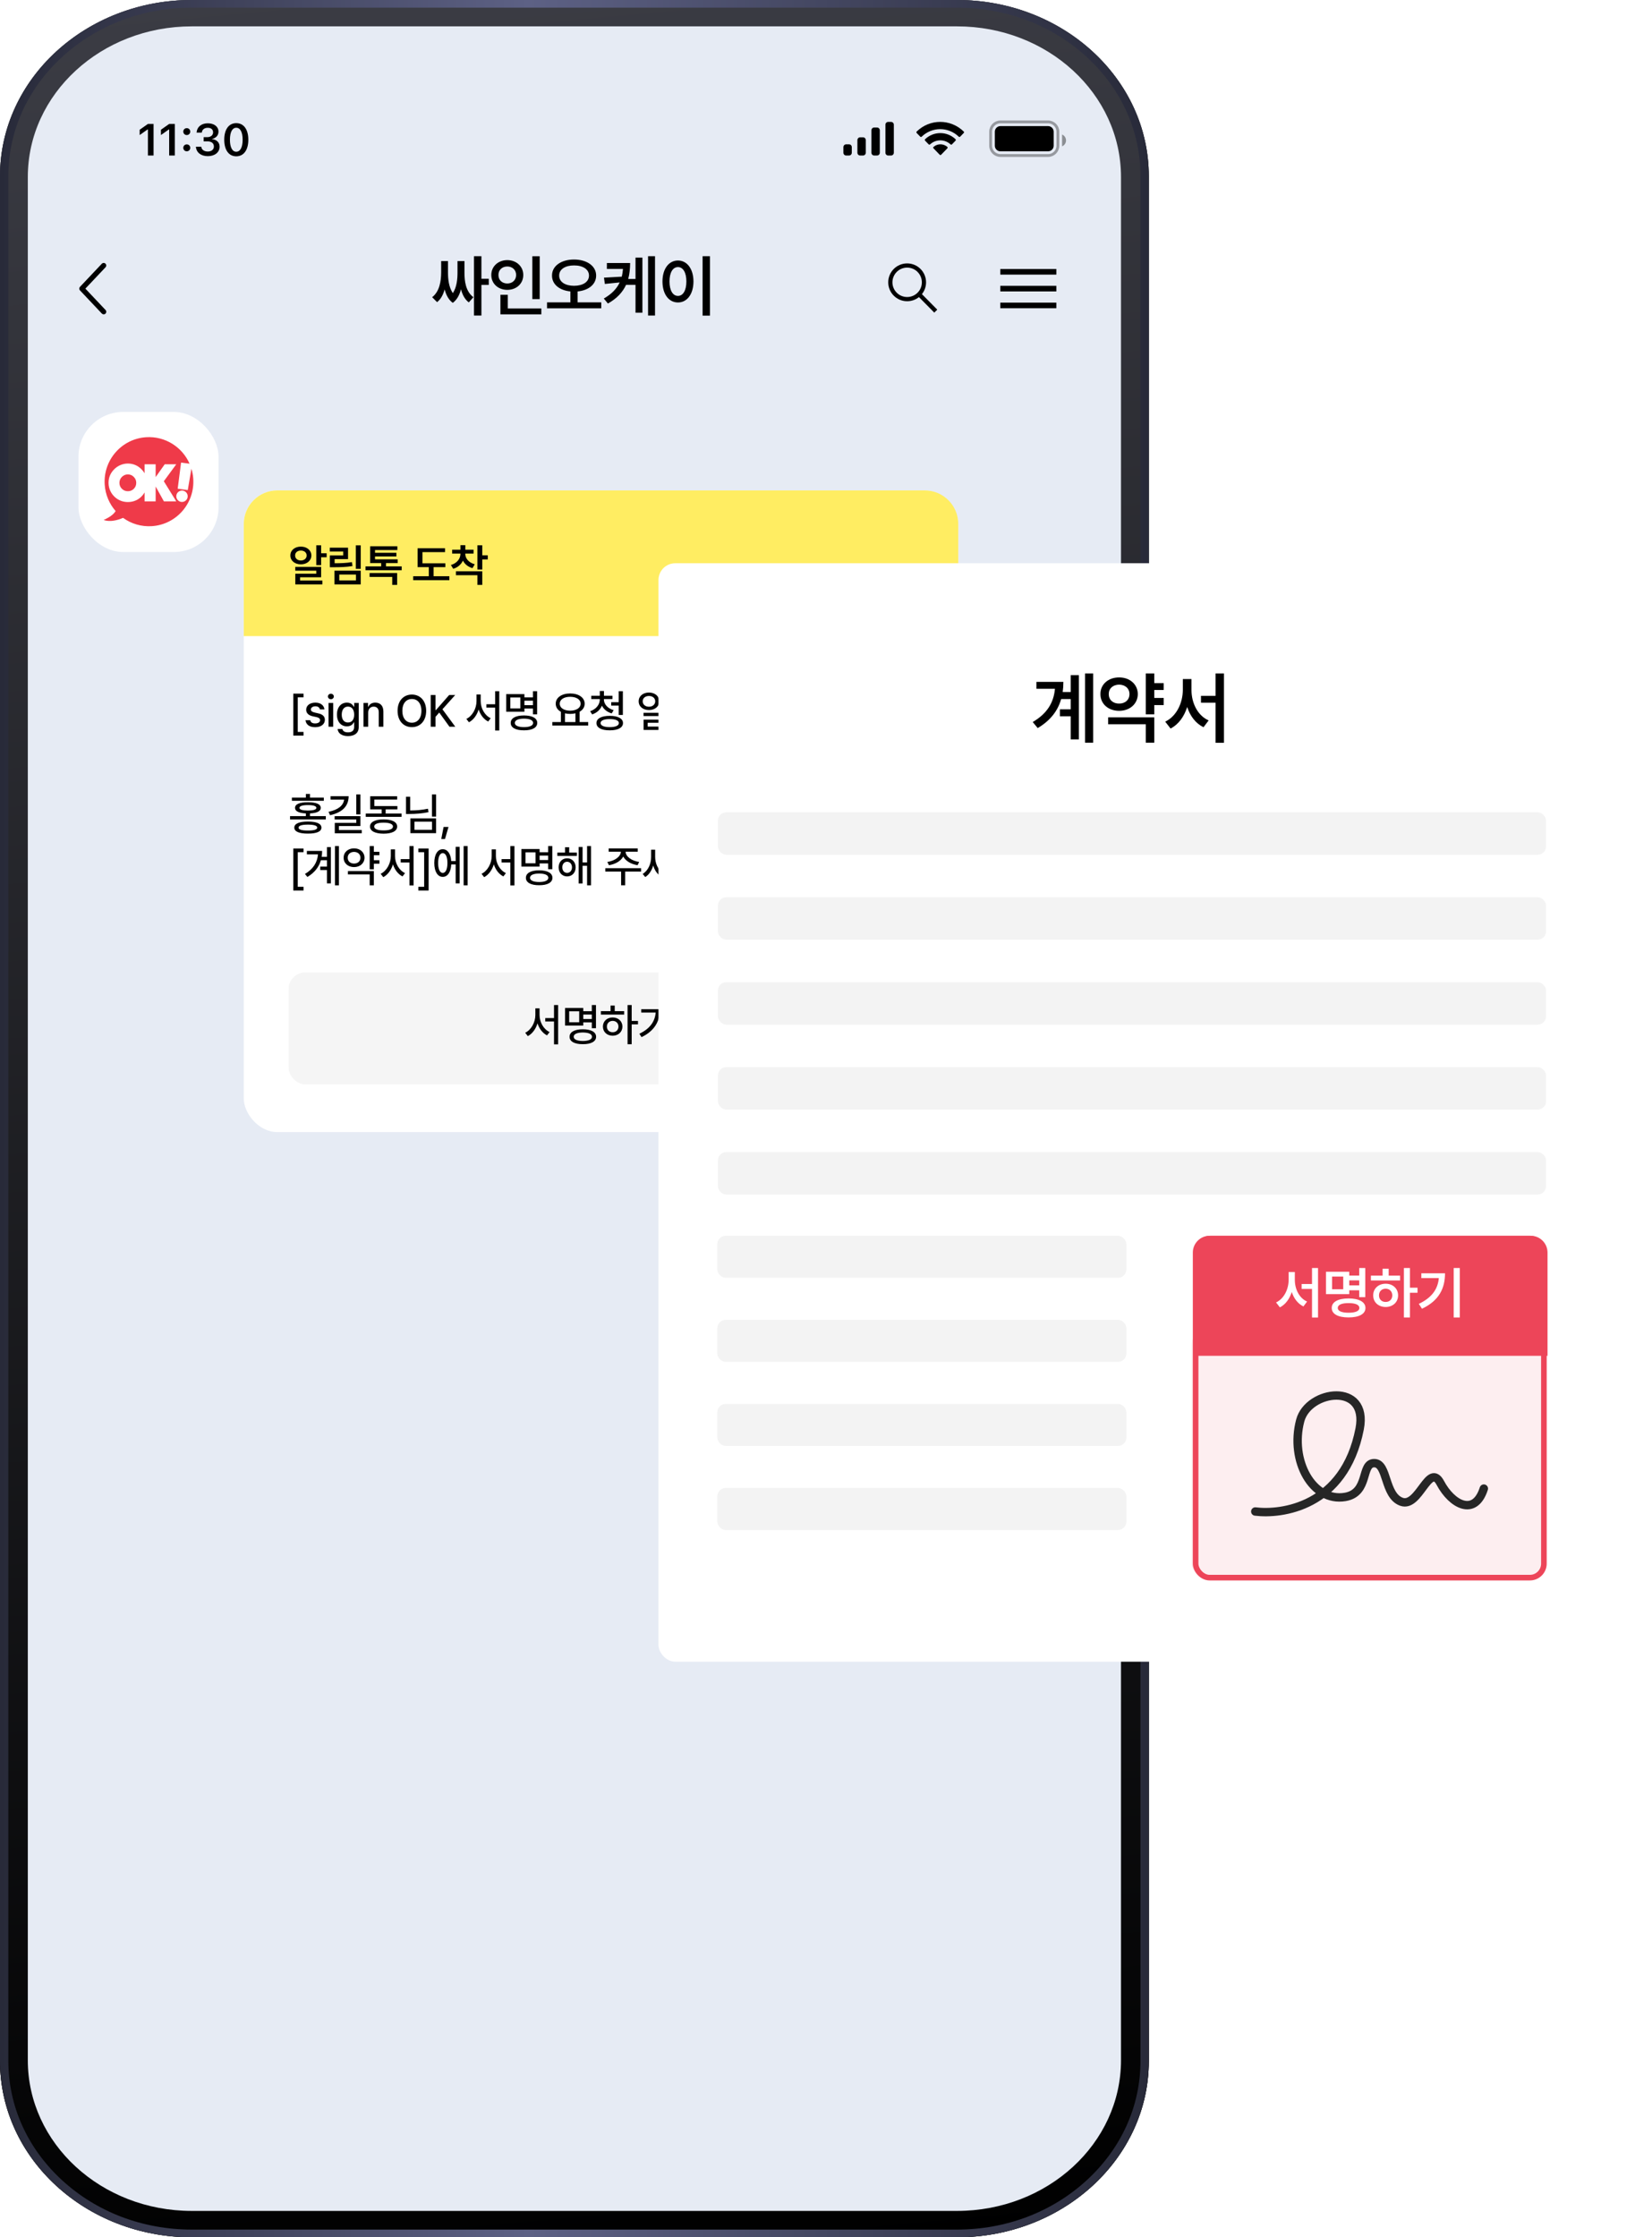 <svg width="288" height="390" viewBox="0 0 288 390" fill="none" xmlns="http://www.w3.org/2000/svg">
<path d="M166.852 0H33.424C14.964 0 0 13.753 0 30.717V359.283C0 376.247 14.964 390 33.424 390H166.852C185.312 390 200.276 376.247 200.276 359.283V30.717C200.276 13.753 185.312 0 166.852 0Z" fill="url(#paint0_linear_3084_2)"/>
<path d="M166.852 0H33.424C14.964 0 0 13.753 0 30.717V359.283C0 376.247 14.964 390 33.424 390H166.852C185.312 390 200.276 376.247 200.276 359.283V30.717C200.276 13.753 185.312 0 166.852 0Z" fill="url(#paint1_linear_3084_2)"/>
<path d="M166.852 1.337C175.392 1.337 183.421 4.392 189.458 9.942C195.498 15.493 198.822 22.869 198.822 30.717V359.28C198.822 367.129 195.498 374.507 189.458 380.055C183.418 385.606 175.392 388.661 166.852 388.661H33.424C24.884 388.661 16.855 385.606 10.819 380.055C4.779 374.505 1.454 367.129 1.454 359.28V30.717C1.454 22.869 4.779 15.49 10.819 9.942C16.855 4.392 24.884 1.337 33.424 1.337H166.852ZM166.852 0H33.424C14.965 0 0 13.753 0 30.717V359.28C0 376.245 14.965 389.998 33.424 389.998H166.852C185.312 389.998 200.276 376.245 200.276 359.28V30.717C200.276 13.753 185.312 0 166.852 0Z" fill="url(#paint2_linear_3084_2)"/>
<path d="M195.428 359.143L195.428 30.858C195.428 16.354 182.634 4.596 166.852 4.596L33.424 4.596C17.642 4.596 4.849 16.354 4.849 30.858L4.849 359.143C4.849 373.646 17.642 385.404 33.424 385.404H166.852C182.634 385.404 195.428 373.646 195.428 359.143Z" fill="#E6EBF4"/>
<rect x="42.497" y="85.484" width="124.562" height="111.862" rx="5.862" fill="white"/>
<path d="M83.927 44.656V48.594H85.209V49.67H83.927V55.005H82.633V44.656H83.927ZM78.099 47.495C78.099 48.634 78.231 50.042 78.946 51.101C79.633 50.059 79.759 48.657 79.759 47.495V45.514H80.973V47.495C80.961 49.029 81.202 50.815 82.53 51.811L81.728 52.715C81.024 52.183 80.606 51.359 80.366 50.426C80.114 51.393 79.679 52.252 78.935 52.796C78.197 52.258 77.761 51.399 77.515 50.449C77.269 51.353 76.863 52.149 76.199 52.67L75.34 51.811C76.645 50.792 76.897 49.006 76.909 47.495V45.514H78.099V47.495ZM94.088 44.667V52.143H92.805V44.667H94.088ZM94.374 53.769V54.799H87.241V51.388H88.523V53.769H94.374ZM88.443 45.343C90.012 45.343 91.225 46.43 91.225 47.93C91.225 49.464 90.012 50.529 88.443 50.529C86.864 50.529 85.65 49.464 85.65 47.93C85.65 46.43 86.864 45.343 88.443 45.343ZM88.443 46.453C87.562 46.453 86.886 47.037 86.898 47.93C86.886 48.846 87.562 49.418 88.443 49.418C89.302 49.418 89.978 48.846 89.978 47.93C89.978 47.037 89.302 46.453 88.443 46.453ZM100.07 45.239C102.291 45.239 103.928 46.35 103.928 48.033C103.928 49.584 102.594 50.62 100.699 50.804V52.704H104.821V53.746H95.364V52.704H99.44V50.804C97.557 50.62 96.223 49.584 96.234 48.033C96.223 46.35 97.86 45.239 100.07 45.239ZM100.07 46.27C98.559 46.258 97.471 46.945 97.482 48.033C97.471 49.155 98.559 49.819 100.07 49.819C101.604 49.819 102.68 49.155 102.68 48.033C102.68 46.945 101.604 46.258 100.07 46.27ZM109.853 45.846C109.847 46.819 109.756 47.752 109.521 48.628H110.792V44.907H111.994V54.513H110.792V49.659H109.143C108.565 50.901 107.592 52.006 105.983 52.91L105.262 52.04C106.67 51.239 107.529 50.306 108.033 49.235L105.445 49.498L105.296 48.399L108.399 48.228C108.502 47.798 108.571 47.346 108.605 46.877H105.8V45.846H109.853ZM114.192 44.656V55.005H112.978V44.656H114.192ZM123.769 44.656V55.017H122.487V44.656H123.769ZM118.194 45.411C119.751 45.411 120.884 46.831 120.895 49.063C120.884 51.319 119.751 52.727 118.194 52.727C116.625 52.727 115.492 51.319 115.492 49.063C115.492 46.831 116.625 45.411 118.194 45.411ZM118.194 46.556C117.312 46.556 116.717 47.483 116.717 49.063C116.717 50.655 117.312 51.582 118.194 51.582C119.064 51.582 119.659 50.655 119.659 49.063C119.659 47.483 119.064 46.556 118.194 46.556Z" fill="black"/>
<path d="M18.399 46.59C18.44 46.548 18.471 46.497 18.492 46.443C18.513 46.388 18.523 46.329 18.521 46.27C18.52 46.211 18.507 46.154 18.483 46.1C18.459 46.046 18.424 45.998 18.381 45.957C18.339 45.917 18.288 45.885 18.233 45.864C18.178 45.843 18.12 45.834 18.061 45.835C18.002 45.837 17.945 45.85 17.891 45.874C17.837 45.898 17.789 45.932 17.748 45.975L13.942 50.005C13.864 50.088 13.82 50.198 13.82 50.313C13.82 50.427 13.864 50.537 13.942 50.62L17.748 54.651C17.788 54.694 17.837 54.73 17.891 54.755C17.945 54.779 18.003 54.793 18.062 54.795C18.121 54.797 18.18 54.788 18.236 54.767C18.291 54.746 18.342 54.714 18.386 54.673C18.429 54.633 18.463 54.584 18.487 54.53C18.511 54.475 18.524 54.417 18.526 54.358C18.527 54.298 18.517 54.239 18.495 54.184C18.473 54.129 18.441 54.079 18.399 54.036L14.883 50.313L18.399 46.59Z" fill="black"/>
<rect x="13.678" y="71.806" width="24.424" height="24.424" rx="7.816" fill="white"/>
<path d="M22.291 82.699C21.886 82.699 21.54 82.843 21.253 83.13C20.965 83.418 20.821 83.764 20.821 84.169C20.821 84.573 20.963 84.919 21.248 85.203C21.532 85.486 21.881 85.629 22.291 85.629C22.701 85.629 23.049 85.489 23.329 85.207C23.611 84.925 23.752 84.579 23.752 84.169C23.752 83.758 23.61 83.425 23.325 83.135C23.04 82.844 22.696 82.699 22.291 82.699Z" fill="#EF3A49"/>
<path d="M33.691 83.465C33.651 82.855 33.54 82.266 33.37 81.705L32.734 85.432L30.978 85.191L31.566 80.638L33.048 80.829C31.773 77.933 28.797 76 25.467 76.217C21.203 76.494 17.973 80.19 18.252 84.471C18.368 86.245 19.069 87.841 20.154 89.083C19.956 89.44 19.438 90.035 18.076 90.632C18.076 90.632 19.226 91.226 21.456 90.274C22.862 91.29 24.613 91.841 26.476 91.72C30.74 91.443 33.969 87.747 33.691 83.466V83.465ZM30.732 87.4H28.573L27.136 84.807V87.4H25.204V85.84C25.113 85.997 25.011 86.149 24.895 86.294C24.575 86.692 24.19 86.996 23.742 87.205C23.294 87.413 22.808 87.517 22.281 87.517C21.894 87.517 21.519 87.454 21.156 87.327C20.793 87.201 20.461 87.014 20.158 86.765C19.766 86.445 19.461 86.059 19.247 85.606C19.032 85.153 18.924 84.672 18.924 84.165C18.924 83.246 19.254 82.458 19.913 81.8C20.222 81.485 20.584 81.241 21.002 81.066C21.419 80.891 21.846 80.803 22.281 80.803C22.741 80.803 23.17 80.887 23.569 81.053C23.968 81.219 24.335 81.469 24.667 81.8C24.881 82.018 25.06 82.249 25.203 82.493V80.93H27.135V83.167L28.717 80.93H30.731L28.56 83.888L30.731 87.399L30.732 87.4ZM32.7 86.705C32.591 87.242 32.067 87.59 31.529 87.482C30.992 87.373 30.644 86.85 30.752 86.312C30.861 85.774 31.384 85.427 31.922 85.534C32.46 85.643 32.809 86.167 32.7 86.705Z" fill="#EF3A49"/>
<path d="M42.497 91.346C42.497 88.109 45.121 85.484 48.359 85.484H161.198C164.435 85.484 167.059 88.109 167.059 91.346V110.885H42.497V91.346Z" fill="#FFED62"/>
<g clip-path="url(#clip0_3084_2)">
<path d="M160.722 51.272L163.397 53.976L162.879 54.495L160.204 51.79C159.62 52.258 158.894 52.512 158.146 52.511C156.326 52.511 154.849 51.034 154.849 49.214C154.849 47.394 156.326 45.916 158.146 45.916C159.966 45.916 161.443 47.394 161.443 49.214C161.444 49.962 161.19 50.688 160.722 51.272ZM159.987 51C160.452 50.522 160.711 49.881 160.71 49.214C160.71 47.797 159.563 46.649 158.146 46.649C156.729 46.649 155.581 47.797 155.581 49.214C155.581 50.63 156.729 51.778 158.146 51.778C158.813 51.779 159.454 51.52 159.932 51.055L159.987 51Z" fill="black"/>
</g>
<path d="M174.387 53.732V52.755H184.157V53.732H174.387ZM174.387 50.801V49.824H184.157V50.801H174.387ZM174.387 47.87V46.894H184.157V47.87H174.387Z" fill="black"/>
<path d="M55.984 95.056V96.445H56.946V97.147H55.984V98.521H55.137V95.056H55.984ZM55.984 98.819V100.628H52.321V101.2H56.198V101.872H51.481V100.009H55.137V99.475H51.474V98.819H55.984ZM52.451 95.285C53.504 95.285 54.275 95.918 54.282 96.834C54.275 97.735 53.504 98.376 52.451 98.376C51.397 98.376 50.611 97.735 50.619 96.834C50.611 95.918 51.397 95.285 52.451 95.285ZM52.451 95.972C51.87 95.972 51.443 96.308 51.451 96.834C51.443 97.353 51.87 97.704 52.451 97.704C53.031 97.704 53.458 97.353 53.458 96.834C53.458 96.308 53.031 95.972 52.451 95.972ZM62.888 95.064V99.154H62.033V95.064H62.888ZM60.675 95.468V97.468H58.339V98.185C59.522 98.181 60.358 98.151 61.346 97.987L61.453 98.674C60.362 98.849 59.431 98.88 58.095 98.88H57.507V96.819H59.835V96.14H57.492V95.468H60.675ZM62.888 99.475V101.872H58.309V99.475H62.888ZM59.148 100.154V101.185H62.056V100.154H59.148ZM70.028 98.735V99.406H63.724V98.735H66.449V98.155H64.533V95.224H69.273V95.888H65.38V96.361H69.105V96.995H65.38V97.506H69.326V98.155H67.296V98.735H70.028ZM69.235 99.895V101.956H68.38V100.567H64.434V99.895H69.235ZM77.638 98.193V98.865H75.593V100.444H78.341V101.139H72.036V100.444H74.753V98.865H72.799V95.567H77.585V96.247H73.647V98.193H77.638ZM81.115 96.552C81.115 97.308 81.672 98.063 82.764 98.361L82.367 99.04C81.577 98.811 81.012 98.33 80.703 97.727C80.398 98.391 79.825 98.91 79.016 99.154L78.604 98.49C79.688 98.178 80.268 97.376 80.268 96.552V96.498H78.825V95.827H80.268V95.033H81.123V95.827H82.558V96.498H81.115V96.552ZM84.077 95.056V96.804H85.038V97.521H84.077V99.277H83.229V95.056H84.077ZM84.077 99.59V101.963H83.229V100.269H79.482V99.59H84.077Z" fill="black"/>
<rect x="50.313" y="169.503" width="108.931" height="19.539" rx="2.931" fill="#F5F5F5"/>
<path d="M51.13 128.235V120.915H52.916V121.556H51.909V127.586H52.916V128.235H51.13ZM55.775 123.663C55.698 123.335 55.439 123.121 54.989 123.121C54.523 123.121 54.187 123.365 54.195 123.678C54.187 123.922 54.386 124.098 54.843 124.205L55.5 124.357C56.263 124.525 56.63 124.892 56.637 125.479C56.63 126.227 56.004 126.762 54.943 126.762C53.95 126.762 53.355 126.319 53.256 125.548H54.088C54.157 125.922 54.447 126.105 54.935 126.105C55.462 126.105 55.798 125.892 55.805 125.54C55.798 125.273 55.599 125.098 55.164 124.999L54.515 124.861C53.767 124.693 53.378 124.296 53.378 123.724C53.378 122.984 54.019 122.48 54.981 122.48C55.904 122.48 56.477 122.953 56.561 123.663H55.775ZM57.275 126.678V122.533H58.091V126.678H57.275ZM57.687 121.892C57.404 121.892 57.168 121.678 57.168 121.411C57.168 121.144 57.404 120.93 57.687 120.93C57.962 120.93 58.198 121.144 58.198 121.411C58.198 121.678 57.962 121.892 57.687 121.892ZM60.667 128.319C59.622 128.319 58.935 127.853 58.858 127.082H59.69C59.767 127.472 60.133 127.662 60.675 127.662C61.324 127.662 61.736 127.388 61.736 126.739V125.922H61.682C61.538 126.189 61.24 126.617 60.477 126.617C59.5 126.617 58.744 125.884 58.744 124.564C58.744 123.243 59.484 122.48 60.484 122.48C61.255 122.48 61.538 122.945 61.69 123.205H61.744V122.533H62.537V126.769C62.537 127.83 61.736 128.319 60.667 128.319ZM60.66 125.945C61.354 125.945 61.744 125.434 61.744 124.579C61.744 123.739 61.362 123.174 60.66 123.174C59.935 123.174 59.576 123.785 59.576 124.579C59.576 125.388 59.95 125.945 60.66 125.945ZM64.19 124.22V126.678H63.373V122.533H64.159V123.213H64.205C64.404 122.77 64.808 122.48 65.426 122.48C66.281 122.48 66.838 123.014 66.838 124.045V126.678H66.029V124.144C66.029 123.541 65.701 123.182 65.152 123.182C64.594 123.182 64.19 123.556 64.19 124.22ZM74.296 123.915C74.296 125.678 73.235 126.754 71.808 126.754C70.365 126.754 69.312 125.678 69.312 123.915C69.312 122.144 70.365 121.075 71.808 121.075C73.235 121.075 74.296 122.144 74.296 123.915ZM73.464 123.915C73.464 122.571 72.754 121.846 71.808 121.846C70.853 121.846 70.144 122.571 70.144 123.915C70.144 125.258 70.853 125.983 71.808 125.983C72.754 125.983 73.464 125.258 73.464 123.915ZM75.086 126.678V121.152H75.925V123.785H75.994L78.307 121.152H79.36L77.131 123.64L79.368 126.678H78.353L76.574 124.212L75.925 124.96V126.678H75.086ZM83.802 122.228C83.802 123.48 84.505 124.724 85.55 125.197L85.108 125.777C84.329 125.388 83.745 124.613 83.444 123.678C83.142 124.663 82.543 125.495 81.757 125.907L81.299 125.319C82.36 124.815 83.07 123.495 83.07 122.228V121.06H83.802V122.228ZM87.039 120.488V127.342H86.321V123.35H84.795V122.762H86.321V120.488H87.039ZM93.637 120.488V124.525H92.912V123.51H91.424V124.067H88.249V120.999H91.424V121.564H92.912V120.488H93.637ZM88.966 121.579V123.487H90.714V121.579H88.966ZM91.347 124.716C92.782 124.716 93.66 125.189 93.66 126.021C93.66 126.846 92.782 127.319 91.347 127.311C89.912 127.319 89.027 126.846 89.035 126.021C89.027 125.189 89.912 124.716 91.347 124.716ZM91.347 125.273C90.347 125.281 89.752 125.54 89.752 126.021C89.752 126.479 90.347 126.754 91.347 126.754C92.347 126.754 92.942 126.479 92.942 126.021C92.942 125.54 92.347 125.281 91.347 125.273ZM91.424 122.923H92.912V122.144H91.424V122.923ZM102.544 125.869V126.472H96.286V125.869H97.782V124.083C97.221 123.774 96.881 123.281 96.881 122.671C96.881 121.594 97.934 120.885 99.4 120.885C100.873 120.885 101.926 121.594 101.926 122.671C101.926 123.274 101.598 123.758 101.048 124.067V125.869H102.544ZM99.4 121.465C98.324 121.465 97.583 121.93 97.583 122.671C97.583 123.403 98.324 123.884 99.4 123.884C100.468 123.884 101.224 123.403 101.224 122.671C101.224 121.93 100.468 121.465 99.4 121.465ZM98.499 125.869H100.316V124.342C100.037 124.415 99.728 124.449 99.4 124.449C99.079 124.449 98.774 124.415 98.499 124.35V125.869ZM105.281 121.946C105.281 122.747 105.945 123.503 106.983 123.793L106.639 124.357C105.849 124.132 105.25 123.644 104.937 123.014C104.64 123.72 104.044 124.277 103.228 124.533L102.884 123.976C103.922 123.64 104.563 122.823 104.563 121.946V121.862H103.075V121.282H104.563V120.457H105.288V121.282H106.769V121.862H105.281V121.946ZM108.586 120.488V124.632H107.861V122.999H106.555V122.404H107.861V120.488H108.586ZM106.296 124.785C107.723 124.785 108.609 125.243 108.609 126.044C108.609 126.853 107.723 127.319 106.296 127.311C104.861 127.319 103.976 126.853 103.983 126.044C103.976 125.243 104.861 124.785 106.296 124.785ZM106.296 125.35C105.296 125.35 104.701 125.602 104.701 126.044C104.701 126.487 105.296 126.754 106.296 126.754C107.303 126.754 107.891 126.487 107.891 126.044C107.891 125.602 107.303 125.35 106.296 125.35ZM116.608 120.488V121.915H117.6V122.518H116.608V123.945H115.883V120.488H116.608ZM116.608 124.258V125.991H112.914V126.662H116.844V127.243H112.204V125.449H115.89V124.823H112.189V124.258H116.608ZM113.135 120.724C114.173 120.724 114.929 121.35 114.929 122.251C114.929 123.152 114.173 123.777 113.135 123.777C112.097 123.777 111.334 123.152 111.341 122.251C111.334 121.35 112.097 120.724 113.135 120.724ZM113.135 121.32C112.501 121.32 112.044 121.694 112.044 122.251C112.044 122.808 112.501 123.197 113.135 123.197C113.761 123.197 114.226 122.808 114.226 122.251C114.226 121.694 113.761 121.32 113.135 121.32ZM123.504 120.495V124.548H122.779V120.495H123.504ZM121.321 120.9V122.823H118.901V123.648C120.096 123.651 120.977 123.609 122.016 123.442L122.107 124.037C120.993 124.212 120.054 124.251 118.764 124.243H118.192V122.259H120.604V121.48H118.176V120.9H121.321ZM123.504 124.892V127.243H119.008V124.892H123.504ZM119.726 125.472V126.655H122.794V125.472H119.726ZM126.156 128.235H124.37V127.586H125.378V121.556H124.37V120.915H126.156V128.235ZM53.679 143.212C55.183 143.212 56.038 143.579 56.038 144.273C56.038 144.96 55.183 145.319 53.679 145.311C52.16 145.319 51.306 144.96 51.306 144.273C51.306 143.579 52.16 143.212 53.679 143.212ZM53.679 143.747C52.611 143.747 52.046 143.93 52.046 144.273C52.046 144.609 52.611 144.785 53.679 144.777C54.74 144.785 55.305 144.609 55.305 144.273C55.305 143.93 54.74 143.747 53.679 143.747ZM56.45 139.037V139.594H50.886V139.037H53.321V138.404H54.046V139.037H56.45ZM53.679 139.846C55.122 139.846 55.923 140.175 55.923 140.831C55.923 141.407 55.255 141.739 54.046 141.793V142.266H56.801V142.838H50.565V142.266H53.321V141.793C52.111 141.739 51.428 141.411 51.435 140.831C51.428 140.175 52.245 139.846 53.679 139.846ZM53.679 140.342C52.725 140.342 52.206 140.51 52.206 140.831C52.206 141.129 52.725 141.289 53.679 141.297C54.641 141.289 55.153 141.129 55.153 140.831C55.153 140.51 54.641 140.342 53.679 140.342ZM62.835 138.488V141.968H62.11V138.488H62.835ZM60.782 138.793C60.774 140.587 59.606 141.648 57.538 142.106L57.271 141.518C58.984 141.159 59.877 140.392 59.988 139.388H57.629V138.793H60.782ZM62.835 142.274V143.991H59.08V144.685H63.064V145.258H58.362V143.449H62.11V142.846H58.339V142.274H62.835ZM70.006 141.816V142.396H63.762V141.816H66.533V141.09H64.541V138.801H69.235V139.373H65.258V140.51H69.281V141.09H67.235V141.816H70.006ZM66.876 142.838C68.349 142.838 69.235 143.289 69.235 144.082C69.235 144.876 68.349 145.319 66.876 145.326C65.396 145.319 64.503 144.876 64.503 144.082C64.503 143.289 65.396 142.838 66.876 142.838ZM66.876 143.403C65.831 143.403 65.235 143.647 65.235 144.082C65.235 144.517 65.831 144.762 66.876 144.754C67.907 144.762 68.51 144.517 68.51 144.082C68.51 143.647 67.907 143.403 66.876 143.403ZM76.024 138.488V142.35H75.306V138.488H76.024ZM71.505 138.885V141.281C72.608 141.274 73.578 141.194 74.604 140.976L74.704 141.579C73.574 141.808 72.544 141.892 71.345 141.892H70.781V138.885H71.505ZM76.024 142.663V145.235H71.544V142.663H76.024ZM72.254 143.235V144.655H75.314V143.235H72.254ZM78.188 144.151L77.577 146.258H76.929L77.333 144.151H78.188ZM51.13 155.235V147.915H52.916V148.556H51.909V154.586H52.916V155.235H51.13ZM59.08 147.488V154.326H58.393V147.488H59.08ZM57.683 147.663V153.991H56.996V151.663H55.828V151.067H56.996V149.953H55.943C55.611 151.102 54.882 152.098 53.592 152.869L53.164 152.35C54.614 151.487 55.313 150.339 55.439 148.93H53.5V148.335H56.156C56.156 148.686 56.13 149.026 56.072 149.358H56.996V147.663H57.683ZM66.144 148.488V149.083H65.174V149.953H66.144V150.564H65.174V151.541H64.449V147.488H65.174V148.488H66.144ZM65.174 151.846V154.326H64.449V152.434H60.656V151.846H65.174ZM61.724 147.885C62.77 147.885 63.541 148.556 63.548 149.518C63.541 150.48 62.77 151.151 61.724 151.151C60.679 151.151 59.9 150.48 59.908 149.518C59.9 148.556 60.679 147.885 61.724 147.885ZM61.724 148.503C61.083 148.503 60.61 148.907 60.618 149.518C60.61 150.136 61.083 150.541 61.724 150.533C62.365 150.541 62.839 150.136 62.839 149.518C62.839 148.907 62.365 148.503 61.724 148.503ZM68.865 149.228C68.865 150.48 69.567 151.724 70.612 152.197L70.17 152.777C69.391 152.388 68.808 151.613 68.506 150.678C68.204 151.663 67.605 152.495 66.819 152.907L66.361 152.319C67.422 151.815 68.132 150.495 68.132 149.228V148.06H68.865V149.228ZM72.101 147.488V154.342H71.383V150.35H69.857V149.762H71.383V147.488H72.101ZM74.723 155.235H72.937V154.586H73.944V148.556H72.937V147.915H74.723V155.235ZM81.52 147.488V154.326H80.825V147.488H81.52ZM80.131 147.618V153.991H79.436V150.693H78.665C78.604 152.029 78.032 152.861 77.184 152.853C76.291 152.861 75.711 151.922 75.711 150.442C75.711 148.961 76.291 148.03 77.184 148.037C78.016 148.03 78.581 148.82 78.665 150.106H79.436V147.618H80.131ZM77.184 148.717C76.688 148.717 76.383 149.35 76.383 150.442C76.383 151.533 76.688 152.167 77.184 152.167C77.688 152.167 78.001 151.533 78.001 150.442C78.001 149.35 77.688 148.717 77.184 148.717ZM86.451 149.228C86.451 150.48 87.153 151.724 88.198 152.197L87.756 152.777C86.977 152.388 86.393 151.613 86.092 150.678C85.79 151.663 85.191 152.495 84.405 152.907L83.947 152.319C85.008 151.815 85.718 150.495 85.718 149.228V148.06H86.451V149.228ZM89.687 147.488V154.342H88.969V150.35H87.443V149.762H88.969V147.488H89.687ZM96.285 147.488V151.525H95.56V150.51H94.072V151.067H90.897V147.999H94.072V148.564H95.56V147.488H96.285ZM91.614 148.579V150.487H93.362V148.579H91.614ZM93.995 151.716C95.43 151.716 96.308 152.189 96.308 153.021C96.308 153.846 95.43 154.319 93.995 154.311C92.561 154.319 91.675 153.846 91.683 153.021C91.675 152.189 92.561 151.716 93.995 151.716ZM93.995 152.273C92.996 152.281 92.4 152.54 92.4 153.021C92.4 153.479 92.996 153.754 93.995 153.754C94.995 153.754 95.591 153.479 95.591 153.021C95.591 152.54 94.995 152.281 93.995 152.273ZM94.072 149.923H95.56V149.144H94.072V149.923ZM100.563 148.617V149.205H97.167V148.617H98.51V147.686H99.228V148.617H100.563ZM98.869 149.617C99.739 149.617 100.35 150.266 100.357 151.19C100.35 152.121 99.739 152.777 98.869 152.777C98.014 152.777 97.381 152.121 97.388 151.19C97.381 150.266 98.014 149.617 98.869 149.617ZM98.869 150.22C98.373 150.22 98.029 150.625 98.029 151.19C98.029 151.77 98.373 152.159 98.869 152.159C99.357 152.159 99.716 151.77 99.716 151.19C99.716 150.625 99.357 150.22 98.869 150.22ZM103.036 147.488V154.326H102.349V150.93H101.563V154.006H100.876V147.64H101.563V150.335H102.349V147.488H103.036ZM111.768 151.342V151.93H108.99V154.319H108.28V151.93H105.532V151.342H111.768ZM111.18 147.892V148.472H109.066C109.078 149.32 110.131 150.075 111.425 150.251L111.158 150.823C110.036 150.648 109.066 150.094 108.654 149.312C108.23 150.094 107.265 150.648 106.158 150.823L105.883 150.251C107.162 150.075 108.215 149.32 108.242 148.472H106.112V147.892H111.18ZM114.215 149.358C114.215 150.449 114.672 151.617 115.588 152.174L115.184 152.731C114.543 152.346 114.108 151.663 113.879 150.869C113.623 151.739 113.154 152.479 112.49 152.884L112.039 152.342C113.009 151.762 113.512 150.556 113.512 149.388V148.114H114.215V149.358ZM118.015 147.488V154.326H117.321V147.488H118.015ZM116.596 147.618V153.991H115.909V150.495H114.848V149.892H115.909V147.618H116.596ZM124.988 152.869V153.472H118.729V152.869H120.225V151.083C119.664 150.774 119.325 150.281 119.325 149.671C119.325 148.594 120.378 147.885 121.843 147.885C123.316 147.885 124.37 148.594 124.37 149.671C124.37 150.274 124.041 150.758 123.492 151.067V152.869H124.988ZM121.843 148.465C120.767 148.465 120.027 148.93 120.027 149.671C120.027 150.403 120.767 150.884 121.843 150.884C122.912 150.884 123.667 150.403 123.667 149.671C123.667 148.93 122.912 148.465 121.843 148.465ZM120.943 152.869H122.759V151.342C122.481 151.415 122.172 151.449 121.843 151.449C121.523 151.449 121.217 151.415 120.943 151.35V152.869ZM126.106 153.731C125.809 153.731 125.557 153.487 125.564 153.189C125.557 152.892 125.809 152.647 126.106 152.647C126.396 152.647 126.648 152.892 126.648 153.189C126.648 153.487 126.396 153.731 126.106 153.731Z" fill="black"/>
<path d="M94.064 176.937C94.064 178.189 94.766 179.433 95.812 179.906L95.369 180.486C94.591 180.097 94.007 179.322 93.705 178.387C93.404 179.372 92.805 180.204 92.018 180.616L91.56 180.028C92.621 179.524 93.331 178.204 93.331 176.937V175.769H94.064V176.937ZM97.3 175.197V182.051H96.583V178.059H95.056V177.471H96.583V175.197H97.3ZM103.898 175.197V179.234H103.173V178.219H101.685V178.776H98.51V175.708H101.685V176.273H103.173V175.197H103.898ZM99.227 176.288V178.196H100.975V176.288H99.227ZM101.609 179.425C103.044 179.425 103.921 179.898 103.921 180.73C103.921 181.555 103.044 182.028 101.609 182.02C100.174 182.028 99.288 181.555 99.296 180.73C99.288 179.898 100.174 179.425 101.609 179.425ZM101.609 179.982C100.609 179.99 100.014 180.249 100.014 180.73C100.014 181.188 100.609 181.463 101.609 181.463C102.609 181.463 103.204 181.188 103.204 180.73C103.204 180.249 102.609 179.99 101.609 179.982ZM101.685 177.632H103.173V176.853H101.685V177.632ZM110.123 175.197V177.967H111.222V178.57H110.123V182.035H109.405V175.197H110.123ZM108.81 176.265V176.861H104.757V176.265H106.444V175.288H107.169V176.265H108.81ZM106.81 177.364C107.787 177.364 108.505 178.021 108.512 178.952C108.505 179.891 107.787 180.54 106.81 180.547C105.826 180.54 105.108 179.891 105.108 178.952C105.108 178.021 105.826 177.364 106.81 177.364ZM106.81 177.96C106.23 177.96 105.795 178.364 105.803 178.952C105.795 179.547 106.23 179.944 106.81 179.937C107.39 179.944 107.818 179.547 107.818 178.952C107.818 178.364 107.39 177.96 106.81 177.96ZM117.08 175.197V182.035H116.347V175.197H117.08ZM115.042 175.929C115.042 177.929 114.187 179.669 111.844 180.791L111.463 180.204C113.283 179.337 114.168 178.105 114.309 176.51H111.791V175.929H115.042Z" fill="black"/>
<g clip-path="url(#clip1_3084_2)">
<g clip-path="url(#clip2_3084_2)">
<path d="M25.786 27.111V22.573H25.721L24.351 23.543V22.616L25.79 21.604H26.771V27.111H25.786ZM29.492 27.111V22.573H29.427L28.057 23.543V22.616L29.495 21.604H30.476V27.111H29.492ZM32.56 23.543C32.213 23.543 31.953 23.276 31.953 22.94C31.953 22.6 32.213 22.337 32.56 22.337C32.911 22.337 33.167 22.6 33.167 22.94C33.167 23.276 32.911 23.543 32.56 23.543ZM32.56 26.375C32.213 26.375 31.953 26.111 31.953 25.771C31.953 25.432 32.213 25.169 32.56 25.169C32.911 25.169 33.167 25.432 33.167 25.771C33.167 26.111 32.911 26.375 32.56 26.375ZM36.228 27.222C35.022 27.222 34.232 26.565 34.159 25.623L34.156 25.577H35.094L35.098 25.619C35.151 26.084 35.583 26.416 36.228 26.416C36.865 26.416 37.289 26.062 37.289 25.55V25.543C37.289 24.962 36.861 24.642 36.155 24.642H35.506V23.909H36.136C36.743 23.909 37.147 23.566 37.147 23.085V23.077C37.147 22.573 36.808 22.276 36.22 22.276C35.64 22.276 35.239 22.585 35.19 23.077L35.186 23.115H34.27L34.274 23.073C34.358 22.119 35.109 21.494 36.22 21.494C37.353 21.494 38.09 22.085 38.09 22.948V22.955C38.09 23.638 37.598 24.092 36.938 24.23V24.249C37.747 24.325 38.285 24.806 38.285 25.569V25.577C38.285 26.546 37.449 27.222 36.228 27.222ZM41.189 27.248C39.88 27.248 39.094 26.138 39.094 24.36V24.352C39.094 22.573 39.88 21.467 41.189 21.467C42.498 21.467 43.292 22.573 43.292 24.352V24.36C43.292 26.138 42.498 27.248 41.189 27.248ZM41.189 26.451C41.891 26.451 42.3 25.665 42.3 24.36V24.352C42.3 23.047 41.891 22.268 41.189 22.268C40.487 22.268 40.086 23.047 40.086 24.352V24.36C40.086 25.665 40.487 26.451 41.189 26.451Z" fill="black"/>
</g>
<g clip-path="url(#clip3_3084_2)">
<path d="M151.916 22.714C151.916 22.444 152.134 22.226 152.404 22.226H152.892C153.162 22.226 153.381 22.444 153.381 22.714V26.622C153.381 26.892 153.162 27.11 152.892 27.11H152.404C152.134 27.11 151.916 26.892 151.916 26.622V22.714Z" fill="black"/>
<path d="M154.359 21.736C154.359 21.467 154.578 21.248 154.848 21.248H155.336C155.606 21.248 155.825 21.467 155.825 21.736V26.621C155.825 26.891 155.606 27.11 155.336 27.11H154.848C154.578 27.11 154.359 26.891 154.359 26.621V21.736Z" fill="black"/>
<path d="M149.474 24.424C149.474 24.154 149.692 23.935 149.962 23.935H150.451C150.72 23.935 150.939 24.154 150.939 24.424V26.622C150.939 26.892 150.72 27.11 150.451 27.11H149.962C149.692 27.11 149.474 26.892 149.474 26.622V24.424Z" fill="black"/>
<path d="M147.032 25.645C147.032 25.375 147.25 25.157 147.52 25.157H148.009C148.278 25.157 148.497 25.375 148.497 25.645V26.622C148.497 26.892 148.278 27.111 148.009 27.111H147.52C147.25 27.111 147.032 26.892 147.032 26.622V25.645Z" fill="black"/>
</g>
<g clip-path="url(#clip4_3084_2)">
<path fill-rule="evenodd" clip-rule="evenodd" d="M163.91 22.512C165.115 22.512 166.274 22.985 167.147 23.832C167.213 23.897 167.318 23.897 167.383 23.83L168.011 23.183C168.044 23.149 168.062 23.103 168.062 23.056C168.062 23.008 168.043 22.963 168.01 22.93C165.718 20.688 162.102 20.688 159.81 22.93C159.777 22.963 159.758 23.008 159.758 23.056C159.758 23.103 159.776 23.149 159.809 23.183L160.437 23.83C160.502 23.897 160.607 23.898 160.673 23.832C161.546 22.985 162.705 22.512 163.91 22.512ZM163.927 24.467C164.589 24.467 165.228 24.718 165.718 25.172C165.785 25.236 165.889 25.235 165.954 25.168L166.582 24.521C166.615 24.487 166.633 24.441 166.633 24.393C166.632 24.345 166.613 24.299 166.579 24.266C165.085 22.847 162.771 22.847 161.277 24.266C161.243 24.299 161.224 24.345 161.223 24.393C161.223 24.441 161.241 24.487 161.274 24.521L161.902 25.168C161.967 25.235 162.071 25.236 162.138 25.172C162.628 24.718 163.266 24.467 163.927 24.467ZM165.204 25.731C165.205 25.779 165.187 25.825 165.153 25.859L164.067 26.977C164.035 27.01 163.992 27.029 163.946 27.029C163.901 27.029 163.858 27.01 163.826 26.977L162.74 25.859C162.706 25.825 162.688 25.779 162.689 25.731C162.69 25.683 162.71 25.637 162.745 25.605C163.439 25.006 164.454 25.006 165.148 25.605C165.183 25.637 165.203 25.683 165.204 25.731Z" fill="black"/>
</g>
<g clip-path="url(#clip5_3084_2)">
<path opacity="0.35" d="M174.411 21.249H182.715C183.66 21.249 184.425 22.015 184.425 22.959V25.401C184.425 26.345 183.66 27.111 182.715 27.111H174.411C173.467 27.111 172.702 26.345 172.702 25.401V22.959C172.702 22.015 173.467 21.249 174.411 21.249Z" stroke="black" stroke-width="0.488"/>
<path opacity="0.4" d="M185.159 23.448V25.51C185.573 25.335 185.843 24.929 185.843 24.479C185.843 24.029 185.573 23.623 185.159 23.448Z" fill="black"/>
<path d="M173.434 22.958C173.434 22.419 173.871 21.981 174.411 21.981H182.715C183.255 21.981 183.692 22.419 183.692 22.958V25.401C183.692 25.94 183.255 26.378 182.715 26.378H174.411C173.871 26.378 173.434 25.94 173.434 25.401V22.958Z" fill="black"/>
</g>
</g>
<g filter="url(#filter0_d_3084_2)">
<rect x="114.792" y="98.184" width="165.106" height="191.484" rx="2.931" fill="white"/>
</g>
<rect x="125.158" y="141.599" width="144.375" height="7.404" rx="1.465" fill="black" fill-opacity="0.05"/>
<rect x="125.158" y="156.406" width="144.375" height="7.404" rx="1.465" fill="black" fill-opacity="0.05"/>
<rect x="125.158" y="200.83" width="144.375" height="7.404" rx="1.465" fill="black" fill-opacity="0.05"/>
<rect x="125.158" y="171.214" width="144.375" height="7.404" rx="1.465" fill="black" fill-opacity="0.05"/>
<rect x="125.051" y="215.419" width="71.318" height="7.327" rx="1.465" fill="black" fill-opacity="0.05"/>
<rect x="125.051" y="230.072" width="71.318" height="7.327" rx="1.465" fill="black" fill-opacity="0.05"/>
<rect x="125.051" y="244.728" width="71.318" height="7.327" rx="1.465" fill="black" fill-opacity="0.05"/>
<rect x="125.051" y="259.381" width="71.318" height="7.327" rx="1.465" fill="black" fill-opacity="0.05"/>
<rect x="125.158" y="186.021" width="144.375" height="7.404" rx="1.465" fill="black" fill-opacity="0.05"/>
<rect x="207.729" y="231.513" width="61.796" height="43.907" rx="2.931" fill="#ED4559" fill-opacity="0.1"/>
<rect x="208.439" y="215.907" width="60.715" height="59.106" rx="2.442" fill="white" fill-opacity="0.1" stroke="#ED4559" stroke-width="0.977"/>
<path d="M208.093 218.35C208.093 216.731 209.405 215.419 211.024 215.419H266.854C268.473 215.419 269.785 216.731 269.785 218.35V236.341H208.093V218.35Z" fill="#ED4559"/>
<path d="M225.733 223.11C225.733 224.713 226.496 226.287 227.87 226.888L227.23 227.737C226.253 227.26 225.566 226.344 225.198 225.219C224.821 226.406 224.12 227.394 223.128 227.9L222.46 227.041C223.863 226.383 224.645 224.723 224.654 223.11V221.736H225.733V223.11ZM229.778 221.04V229.674H228.728V224.684H226.916V223.826H228.728V221.04H229.778ZM238.016 221.04V226.115H236.957V224.923H235.221V225.591H231.166V221.689H235.221V222.356H236.957V221.04H238.016ZM232.225 222.528V224.742H234.171V222.528H232.225ZM235.097 226.344C236.929 226.344 238.045 226.955 238.045 228.004C238.045 229.054 236.929 229.655 235.097 229.655C233.275 229.655 232.158 229.054 232.168 228.004C232.158 226.955 233.275 226.344 235.097 226.344ZM235.097 227.155C233.895 227.155 233.217 227.451 233.217 228.004C233.217 228.539 233.895 228.835 235.097 228.835C236.299 228.835 236.986 228.539 236.986 228.004C236.986 227.451 236.299 227.155 235.097 227.155ZM235.221 224.064H236.957V223.196H235.221V224.064ZM245.797 221.04V224.474H247.123V225.352H245.797V229.665H244.747V221.04H245.797ZM244.08 222.366V223.215H238.994V222.366H241.036V221.164H242.095V222.366H244.08ZM241.57 223.778C242.811 223.778 243.736 224.618 243.736 225.81C243.736 227.003 242.811 227.833 241.57 227.833C240.311 227.833 239.386 227.003 239.395 225.81C239.386 224.618 240.311 223.778 241.57 223.778ZM241.57 224.646C240.893 224.646 240.406 225.104 240.406 225.81C240.406 226.516 240.893 226.965 241.57 226.955C242.229 226.965 242.715 226.516 242.725 225.81C242.715 225.104 242.229 224.646 241.57 224.646ZM254.493 221.04V229.665H253.425V221.04H254.493ZM251.917 221.956C251.917 224.522 250.925 226.707 247.901 228.138L247.347 227.289C249.604 226.216 250.653 224.756 250.839 222.795H247.786V221.956H251.917Z" fill="white"/>
<path d="M190.579 117.394V129.469H189.163V117.394H190.579ZM188.081 117.688V128.895H186.665V124.861H184.782V123.645H186.665V121.856H184.996C184.428 123.859 183.166 125.582 180.908 126.918L180.04 125.863C182.545 124.387 183.693 122.497 183.914 120.066H180.681V118.864H185.383C185.383 119.471 185.343 120.066 185.263 120.64H186.665V117.688H188.081ZM202.874 119.077V120.28H201.231V121.669H202.874V122.911H201.231V124.527H199.749V117.394H201.231V119.077H202.874ZM201.231 125.048V129.469H199.749V126.25H193.19V125.048H201.231ZM195.1 118.089C196.957 118.076 198.346 119.291 198.359 120.987C198.346 122.71 196.957 123.913 195.1 123.913C193.23 123.913 191.828 122.71 191.841 120.987C191.828 119.291 193.23 118.076 195.1 118.089ZM195.1 119.345C194.059 119.358 193.284 119.986 193.297 120.987C193.284 122.016 194.059 122.657 195.1 122.644C196.129 122.657 196.904 122.016 196.904 120.987C196.904 119.986 196.129 119.358 195.1 119.345ZM207.716 120.293C207.716 122.537 208.785 124.741 210.708 125.582L209.813 126.771C208.444 126.103 207.482 124.821 206.968 123.245C206.441 124.908 205.459 126.29 204.07 126.998L203.135 125.796C205.098 124.874 206.194 122.55 206.207 120.293V118.369H207.716V120.293ZM213.38 117.394V129.482H211.91V122.497H209.372V121.295H211.91V117.394H213.38Z" fill="black"/>
<path d="M218.839 263.485C223.31 264.05 234.377 262.759 237.033 249.082C238.63 240.859 228.094 242.271 226.674 247.63C224.815 254.65 228.859 261.909 234.51 260.944C238.76 260.217 237.182 255.053 239.573 255.053C241.963 255.053 241.283 260.701 244.338 261.791C247.392 262.88 249.119 254.771 251.111 258.523C253.103 262.275 257.087 264.454 258.681 259.491" stroke="#262626" stroke-width="1.465" stroke-linecap="round"/>
<defs>
<filter id="filter0_d_3084_2" x="107.465" y="90.856" width="179.76" height="206.138" filterUnits="userSpaceOnUse" color-interpolation-filters="sRGB">
<feFlood flood-opacity="0" result="BackgroundImageFix"/>
<feColorMatrix in="SourceAlpha" type="matrix" values="0 0 0 0 0 0 0 0 0 0 0 0 0 0 0 0 0 0 127 0" result="hardAlpha"/>
<feOffset/>
<feGaussianBlur stdDeviation="3.664"/>
<feComposite in2="hardAlpha" operator="out"/>
<feColorMatrix type="matrix" values="0 0 0 0 0 0 0 0 0 0 0 0 0 0 0 0 0 0 0.15 0"/>
<feBlend mode="normal" in2="BackgroundImageFix" result="effect1_dropShadow_3084_2"/>
<feBlend mode="normal" in="SourceGraphic" in2="effect1_dropShadow_3084_2" result="shape"/>
</filter>
<linearGradient id="paint0_linear_3084_2" x1="77.246" y1="-4.423" x2="115.984" y2="395.104" gradientUnits="userSpaceOnUse">
<stop stop-color="#3B3C44"/>
<stop offset="1"/>
</linearGradient>
<linearGradient id="paint1_linear_3084_2" x1="77.246" y1="-4.423" x2="115.984" y2="395.104" gradientUnits="userSpaceOnUse">
<stop stop-color="#3B3C44"/>
<stop offset="1"/>
</linearGradient>
<linearGradient id="paint2_linear_3084_2" x1="0" y1="194.999" x2="200.276" y2="194.999" gradientUnits="userSpaceOnUse">
<stop stop-color="#282A39"/>
<stop offset="0.46" stop-color="#5D6185"/>
<stop offset="1" stop-color="#282A39"/>
</linearGradient>
<clipPath id="clip0_3084_2">
<rect width="9.77" height="9.77" fill="white" transform="translate(154.36 45.429)"/>
</clipPath>
<clipPath id="clip1_3084_2">
<rect width="187.576" height="22.959" fill="white" transform="translate(6.351 12.7)"/>
</clipPath>
<clipPath id="clip2_3084_2">
<rect width="19.539" height="6.35" fill="white" transform="translate(23.936 21.004)"/>
</clipPath>
<clipPath id="clip3_3084_2">
<rect width="8.793" height="5.862" fill="white" transform="translate(147.032 21.248)"/>
</clipPath>
<clipPath id="clip4_3084_2">
<rect width="8.793" height="5.862" fill="white" transform="translate(159.733 21.248)"/>
</clipPath>
<clipPath id="clip5_3084_2">
<rect width="13.677" height="6.35" fill="white" transform="translate(172.434 21.004)"/>
</clipPath>
</defs>
</svg>
